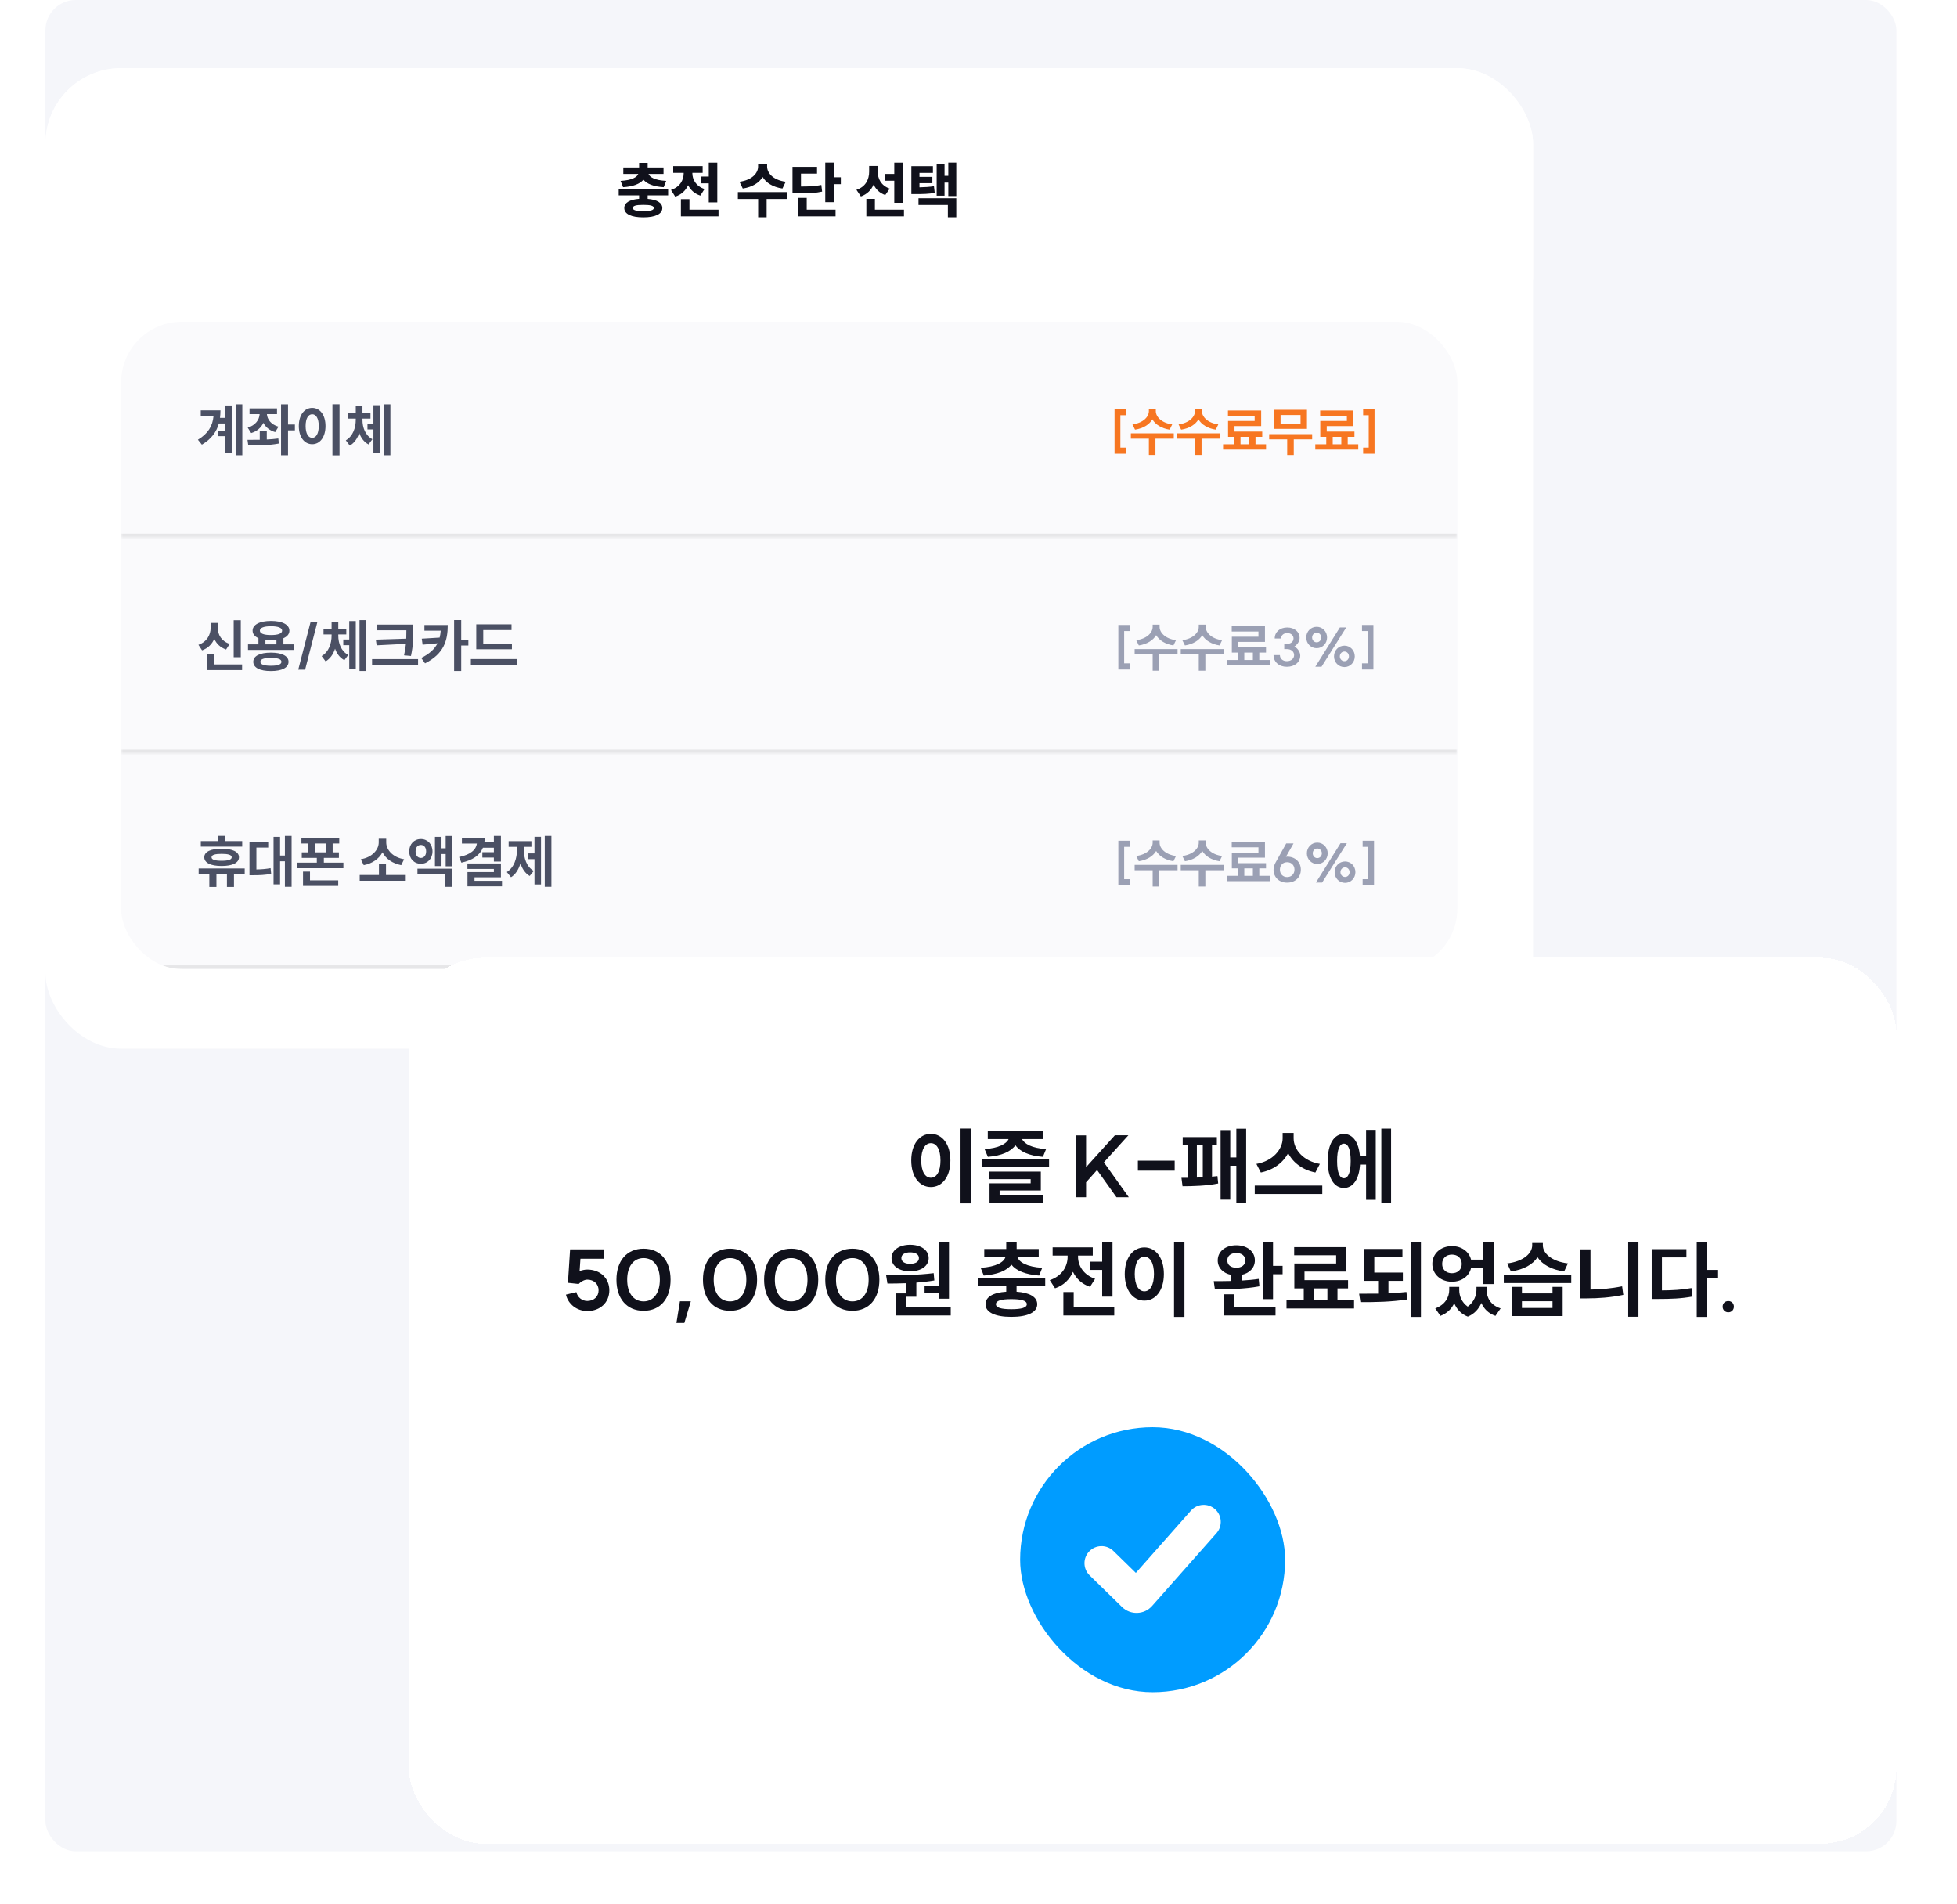 <svg width="517" height="503" viewBox="0 0 517 503" fill="none" xmlns="http://www.w3.org/2000/svg">
<rect x="12" width="489" height="489" rx="8" fill="#F5F6FA"/>
<g filter="url(#filter0_d_2015_3224)">
<g clip-path="url(#clip0_2015_3224)">
<rect x="12" y="10" width="393" height="259" rx="20" fill="white"/>
<rect width="393" height="56" transform="translate(12 10)" fill="white"/>
<path d="M163.448 41.856H176.504V43.6H171.096V44.528C173.56 44.72 174.968 45.568 174.968 46.944C174.968 48.544 173.112 49.408 169.944 49.408C166.776 49.408 164.92 48.544 164.92 46.944C164.92 45.552 166.344 44.704 168.84 44.512V43.6H163.448V41.856ZM163.944 39.776C167 39.6 168.296 38.768 168.616 37.936H164.664V36.224H168.84V35.008H171.096V36.224H175.288V37.936H171.32C171.64 38.768 172.92 39.6 175.992 39.776L175.336 41.44C172.632 41.28 170.872 40.544 169.976 39.456C169.064 40.544 167.304 41.28 164.6 41.44L163.944 39.776ZM167.176 46.944C167.176 47.52 168.056 47.76 169.944 47.76C171.848 47.76 172.712 47.52 172.712 46.944C172.712 46.336 171.848 46.112 169.944 46.112C168.056 46.112 167.176 46.336 167.176 46.944ZM185.128 38.624H187.24V34.96H189.496V45.456H187.24V40.416H185.128V38.624ZM177.256 42.16C179.688 41.376 180.616 39.488 180.616 37.712V37.648H177.848V35.872H185.624V37.648H182.904V37.712C182.904 39.36 183.8 41.152 186.12 41.92L185.016 43.664C183.448 43.152 182.408 42.144 181.784 40.912C181.16 42.288 180.056 43.392 178.376 43.936L177.256 42.16ZM179.88 49.152V44.592H182.136V47.376H189.816V49.152H179.88ZM200.272 35.344H202.656V36C202.656 37.6 204.112 39.536 207.568 40L206.704 41.792C204.144 41.408 202.384 40.256 201.472 38.752C200.544 40.272 198.784 41.408 196.224 41.792L195.36 40C198.832 39.536 200.272 37.616 200.272 36V35.344ZM194.928 44.56V42.736H207.984V44.56H202.528V49.392H200.288V44.56H194.928ZM218.017 34.944H220.241V38.816H222.129V40.64H220.241V45.392H218.017V34.944ZM209.361 43.072V36.064H215.841V37.856H211.601V41.264C214.113 41.248 215.489 41.168 216.977 40.848L217.185 42.608C215.473 42.992 213.857 43.072 210.577 43.072H209.361ZM210.865 49.152V44.272H213.121V47.376H220.737V49.152H210.865ZM233.737 37.936H236.249V34.96H238.505V45.568H236.249V39.728H233.737V37.936ZM226.249 42.128C228.697 41.344 229.609 39.36 229.609 37.344V35.824H231.881V37.344C231.881 39.168 232.745 41.008 235.049 41.824L233.865 43.52C232.377 42.992 231.369 42 230.793 40.736C230.169 42.176 229.081 43.296 227.433 43.888L226.249 42.128ZM228.873 49.152V44.528H231.129V47.376H238.809V49.152H228.873ZM240.761 35.888H246.457V37.664H242.905V38.704H246.313V40.384H242.905V41.472C244.361 41.44 245.465 41.376 246.729 41.184L246.937 42.944C245.289 43.232 243.897 43.264 241.769 43.264H240.761V35.888ZM242.649 46.144V44.368H252.633V49.392H250.409V46.144H242.649ZM247.449 43.68V35.216H249.529V38.432H250.521V34.944H252.633V43.776H250.521V40.224H249.529V43.68H247.449Z" fill="#10111B"/>
<g filter="url(#filter1_dd_2015_3224)">
<g clip-path="url(#clip1_2015_3224)">
<rect x="32" y="74" width="353" height="171" rx="16" fill="#FAFAFC"/>
<mask id="path-6-inside-1_2015_3224" fill="white">
<path d="M32 74H385V131H32V74Z"/>
</mask>
<path d="M385 131V130H32V131V132H385V131Z" fill="black" fill-opacity="0.08" mask="url(#path-6-inside-1_2015_3224)"/>
<path d="M57.565 102.735H59.485V100.86H57.82C57.205 103.08 55.84 104.97 53.335 106.455L52.285 105.15C54.97 103.53 56.155 101.565 56.41 98.895H53.035V97.41H58.24C58.24 98.1 58.195 98.76 58.12 99.39H59.485V96.105H61.21V108.645H59.485V104.22H57.565V102.735ZM62.245 109.245V95.805H64.015V109.245H62.245ZM65.92 96.885H73.18V98.4H70.51C70.615 99.795 71.575 101.13 73.57 101.715L72.7 103.14C71.215 102.72 70.165 101.835 69.58 100.695C68.98 101.955 67.915 102.93 66.355 103.395L65.44 101.97C67.48 101.34 68.5 99.915 68.59 98.4H65.92V96.885ZM65.38 105.18C66.34 105.18 67.45 105.18 68.62 105.165V102.81H70.48V105.09C71.515 105.045 72.55 104.955 73.525 104.82L73.675 106.155C70.855 106.695 67.855 106.68 65.59 106.665L65.38 105.18ZM74.245 109.245V95.805H76.09V101.145H77.905V102.69H76.09V109.245H74.245ZM87.821 95.79H89.696V109.275H87.821V95.79ZM78.941 101.535C78.941 98.595 80.441 96.75 82.481 96.75C84.506 96.75 85.991 98.595 85.991 101.535C85.991 104.49 84.506 106.335 82.481 106.335C80.441 106.335 78.941 104.49 78.941 101.535ZM80.741 101.535C80.741 103.545 81.446 104.655 82.481 104.655C83.501 104.655 84.206 103.545 84.206 101.535C84.206 99.525 83.501 98.43 82.481 98.43C81.446 98.43 80.741 99.525 80.741 101.535ZM97.076 100.935H98.651V96.045H100.376V108.63H98.651V102.435H97.076V100.935ZM91.361 105.315C93.266 104.19 93.986 101.97 93.986 99.9V99.585H91.856V98.085H93.986V96.255H95.756V98.085H97.871V99.585H95.756V99.9C95.756 101.925 96.491 103.995 98.381 105.015L97.361 106.395C96.161 105.765 95.366 104.67 94.901 103.365C94.436 104.79 93.626 106.005 92.411 106.71L91.361 105.315ZM101.366 109.245V95.805H103.136V109.245H101.366Z" fill="#4B5064"/>
<path d="M297.452 97.08V98.69H295.982V107.23H297.452V108.854H294.442V97.08H297.452ZM303.511 96.996H305.345V97.612C305.345 99.096 306.857 100.734 309.671 101.112L308.999 102.498C306.829 102.162 305.233 101.14 304.435 99.782C303.623 101.154 302.027 102.162 299.857 102.498L299.171 101.112C301.999 100.734 303.511 99.11 303.511 97.612V96.996ZM298.751 104.878V103.464H310.091V104.878H305.247V109.176H303.511V104.878H298.751ZM315.692 96.996H317.526V97.612C317.526 99.096 319.038 100.734 321.852 101.112L321.18 102.498C319.01 102.162 317.414 101.14 316.616 99.782C315.804 101.154 314.208 102.162 312.038 102.498L311.352 101.112C314.18 100.734 315.692 99.11 315.692 97.612V96.996ZM310.932 104.878V103.464H322.272V104.878H317.428V109.176H315.692V104.878H310.932ZM323.112 106.348H326.01V104.388H324.428V100.202H331.456V98.816H324.4V97.444H333.178V101.56H326.136V103.002H333.458V104.388H331.68V106.348H334.466V107.762H323.112V106.348ZM327.718 106.348H329.986V104.388H327.718V106.348ZM335.292 103.674H346.646V105.06H341.788V109.19H340.052V105.06H335.292V103.674ZM336.608 102.288V97.248H345.274V102.288H336.608ZM338.302 100.944H343.58V98.634H338.302V100.944ZM347.473 106.348H350.371V104.388H348.789V100.202H355.817V98.816H348.761V97.444H357.539V101.56H350.497V103.002H357.819V104.388H356.041V106.348H358.827V107.762H347.473V106.348ZM352.079 106.348H354.347V104.388H352.079V106.348ZM360.115 97.08H363.125V108.854H360.115V107.23H361.585V98.69H360.115V97.08Z" fill="#F77621"/>
<mask id="path-10-inside-2_2015_3224" fill="white">
<path d="M32 131H385V188H32V131Z"/>
</mask>
<path d="M385 188V187H32V188V189H385V188Z" fill="black" fill-opacity="0.08" mask="url(#path-10-inside-2_2015_3224)"/>
<path d="M61.735 152.82H63.61V162.615H61.735V152.82ZM52.42 159.33C54.655 158.55 55.645 156.675 55.645 154.875V153.54H57.535V154.875C57.535 156.645 58.495 158.385 60.685 159.09L59.725 160.575C58.225 160.065 57.19 159.045 56.605 157.755C56.02 159.135 54.94 160.245 53.38 160.8L52.42 159.33ZM54.685 166.005V161.685H56.545V164.52H63.955V166.005H54.685ZM65.515 159.21H68.275V157.575C67.285 157.14 66.73 156.465 66.73 155.595C66.73 153.99 68.635 153.015 71.59 153.015C74.56 153.015 76.45 153.99 76.45 155.595C76.45 156.48 75.88 157.155 74.875 157.59V159.21H77.665V160.68H65.515V159.21ZM66.91 163.815C66.91 162.285 68.665 161.4 71.56 161.4C74.47 161.4 76.225 162.285 76.225 163.815C76.225 165.39 74.47 166.26 71.56 166.26C68.665 166.26 66.91 165.39 66.91 163.815ZM68.65 155.595C68.65 156.36 69.715 156.75 71.59 156.75C73.45 156.75 74.53 156.36 74.53 155.595C74.53 154.83 73.45 154.425 71.59 154.425C69.715 154.425 68.65 154.83 68.65 155.595ZM68.785 163.815C68.785 164.52 69.73 164.865 71.56 164.865C73.405 164.865 74.35 164.52 74.35 163.815C74.35 163.125 73.405 162.795 71.56 162.795C69.73 162.795 68.785 163.125 68.785 163.815ZM70.12 159.21H73.03V158.055C72.58 158.115 72.1 158.145 71.59 158.145C71.065 158.145 70.57 158.115 70.12 158.055V159.21ZM83.831 153.36L80.606 165.9H78.791L82.031 153.36H83.831ZM90.689 157.935H92.264V153.045H93.989V165.63H92.264V159.435H90.689V157.935ZM84.974 162.315C86.879 161.19 87.599 158.97 87.599 156.9V156.585H85.469V155.085H87.599V153.255H89.369V155.085H91.484V156.585H89.369V156.9C89.369 158.925 90.104 160.995 91.994 162.015L90.974 163.395C89.774 162.765 88.979 161.67 88.514 160.365C88.049 161.79 87.239 163.005 86.024 163.71L84.974 162.315ZM94.979 166.245V152.805H96.749V166.245H94.979ZM99.66 153.99H109.185V155.565C109.185 157.53 109.185 159.375 108.57 162.285L106.74 162.12C106.995 160.995 107.145 159.99 107.235 159.075L99.51 159.465L99.285 157.965L107.325 157.71C107.355 156.96 107.355 156.255 107.355 155.565V155.49H99.66V153.99ZM98.295 164.64V163.11H110.445V164.64H98.295ZM118.29 154.095C118.29 158.235 117.27 161.7 112.29 164.235L111.285 162.81C113.52 161.685 114.84 160.425 115.59 158.925L111.645 159.3L111.42 157.71L116.145 157.425C116.295 156.855 116.385 156.24 116.43 155.595H112.125V154.095H118.29ZM119.97 166.245V152.79H121.845V157.98H123.735V159.51H121.845V166.245H119.97ZM125.82 153.915H135.135V155.43H127.665V159.03H135.24V160.5H125.82V153.915ZM124.395 164.61V163.095H136.56V164.61H124.395Z" fill="#4B5064"/>
<path d="M298.452 154.08V155.69H296.982V164.23H298.452V165.854H295.442V154.08H298.452ZM304.511 153.996H306.345V154.612C306.345 156.096 307.857 157.734 310.671 158.112L309.999 159.498C307.829 159.162 306.233 158.14 305.435 156.782C304.623 158.154 303.027 159.162 300.857 159.498L300.171 158.112C302.999 157.734 304.511 156.11 304.511 154.612V153.996ZM299.751 161.878V160.464H311.091V161.878H306.247V166.176H304.511V161.878H299.751ZM316.692 153.996H318.526V154.612C318.526 156.096 320.038 157.734 322.852 158.112L322.18 159.498C320.01 159.162 318.414 158.14 317.616 156.782C316.804 158.154 315.208 159.162 313.038 159.498L312.352 158.112C315.18 157.734 316.692 156.11 316.692 154.612V153.996ZM311.932 161.878V160.464H323.272V161.878H318.428V166.176H316.692V161.878H311.932ZM324.112 163.348H327.01V161.388H325.428V157.202H332.456V155.816H325.4V154.444H334.178V158.56H327.136V160.002H334.458V161.388H332.68V163.348H335.466V164.762H324.112V163.348ZM328.718 163.348H330.986V161.388H328.718V163.348ZM341.962 159.764C342.9 160.31 343.502 161.304 343.502 162.172C343.502 163.908 342.046 165.14 339.96 165.14C337.888 165.14 336.446 163.852 336.446 162.046H338.126C338.126 162.984 338.882 163.656 339.96 163.656C341.08 163.656 341.878 162.984 341.878 162.046C341.878 161.122 341.094 160.464 339.988 160.464H339.274V159.078H340.016C341.024 159.078 341.724 158.49 341.724 157.65C341.724 156.824 341.038 156.236 340.058 156.236C339.106 156.236 338.434 156.824 338.434 157.664H336.754C336.754 155.956 338.112 154.752 340.058 154.752C341.976 154.752 343.334 155.9 343.334 157.538C343.334 158.322 342.802 159.246 341.962 159.764ZM347.477 165.126L353.973 154.738H355.653L349.115 165.126H347.477ZM345.083 157.398C345.083 155.816 346.301 154.57 347.841 154.57C349.367 154.57 350.585 155.816 350.585 157.398C350.585 158.98 349.367 160.226 347.841 160.226C346.301 160.226 345.083 158.98 345.083 157.398ZM346.637 157.398C346.637 158.112 347.169 158.672 347.841 158.672C348.513 158.672 349.045 158.112 349.045 157.398C349.045 156.684 348.513 156.124 347.841 156.124C347.169 156.124 346.637 156.684 346.637 157.398ZM352.419 162.382C352.419 160.8 353.623 159.554 355.177 159.554C356.703 159.554 357.907 160.8 357.907 162.382C357.907 163.964 356.703 165.21 355.177 165.21C353.623 165.21 352.419 163.964 352.419 162.382ZM353.959 162.382C353.959 163.096 354.491 163.656 355.177 163.656C355.849 163.656 356.367 163.096 356.367 162.382C356.367 161.668 355.849 161.108 355.177 161.108C354.491 161.108 353.959 161.668 353.959 162.382ZM359.816 154.08H362.826V165.854H359.816V164.23H361.286V155.69H359.816V154.08Z" fill="#9BA0B4"/>
<mask id="path-14-inside-3_2015_3224" fill="white">
<path d="M32 188H385V245H32V188Z"/>
</mask>
<path d="M385 245V244H32V245V246H385V245Z" fill="black" fill-opacity="0.08" mask="url(#path-14-inside-3_2015_3224)"/>
<path d="M53.05 211.17H57.61V209.79H59.47V211.17H63.985V212.64H53.05V211.17ZM52.48 219.9V218.415H64.645V219.9H61.81V223.29H59.95V219.9H57.175V223.29H55.3V219.9H52.48ZM53.965 215.445C53.965 213.99 55.66 213.18 58.54 213.18C61.42 213.18 63.13 213.99 63.13 215.445C63.13 216.915 61.42 217.755 58.54 217.755C55.66 217.755 53.965 216.915 53.965 215.445ZM55.885 215.445C55.885 216.075 56.755 216.375 58.54 216.375C60.325 216.375 61.21 216.075 61.21 215.445C61.21 214.83 60.325 214.545 58.54 214.545C56.755 214.545 55.885 214.83 55.885 215.445ZM75.265 209.805H77.035V223.245H75.265V216.51H73.99V222.6H72.265V210.06H73.99V214.995H75.265V209.805ZM65.905 220.2V211.38H70.855V212.88H67.735V218.67C69.04 218.64 70.195 218.565 71.485 218.325L71.635 219.825C70 220.14 68.59 220.2 66.835 220.2H65.905ZM79.631 210.33H89.621V211.8H87.881V214.155H89.531V215.61H85.556V216.87H90.716V218.34H78.566V216.87H83.696V215.61H79.721V214.155H81.371V211.8H79.631V210.33ZM80.051 223.02V219.24H81.896V221.535H89.351V223.02H80.051ZM83.246 214.155H86.036V211.8H83.246V214.155ZM95.028 220.14H100.113V217.11H101.973V220.14H107.193V221.655H95.028V220.14ZM95.313 215.97C98.313 215.49 100.053 213.435 100.053 211.545V210.555H102.033V211.545C102.033 213.465 103.773 215.49 106.758 215.97L105.993 217.53C103.653 217.08 101.913 215.82 101.043 214.14C100.158 215.805 98.418 217.095 96.093 217.53L95.313 215.97ZM111.183 210.63C112.953 210.63 114.258 211.98 114.258 213.9C114.258 215.82 112.953 217.17 111.183 217.17C109.398 217.17 108.108 215.82 108.108 213.9C108.108 211.98 109.398 210.63 111.183 210.63ZM109.788 213.9C109.788 214.965 110.358 215.625 111.183 215.625C111.993 215.625 112.578 214.965 112.578 213.9C112.578 212.82 111.993 212.19 111.183 212.19C110.358 212.19 109.788 212.82 109.788 213.9ZM110.283 219.93V218.46H119.493V223.26H117.648V219.93H110.283ZM114.903 217.77V210.06H116.643V213.075H117.738V209.82H119.493V217.83H117.738V214.59H116.643V217.77H114.903ZM130.474 209.805H132.334V216.57H130.474V215.535H127.429V214.11H130.474V212.925H127.579C126.754 214.95 124.849 216.225 121.894 216.87L121.279 215.385C124.354 214.755 125.764 213.435 125.989 211.815H122.029V210.33H128.044C128.044 210.75 128.014 211.14 127.954 211.515H130.474V209.805ZM123.484 218.535V217.08H132.334V220.74H125.359V221.67H132.619V223.125H123.499V219.36H130.474V218.535H123.484ZM143.914 209.805H145.669V223.245H143.914V209.805ZM133.894 219.36C135.844 218.13 136.579 215.715 136.579 213.405V212.685H134.374V211.185H140.389V212.685H138.379V213.405C138.379 215.655 139.069 217.935 141.004 219.06L139.924 220.395C138.739 219.69 137.944 218.49 137.494 217.05C137.029 218.625 136.234 219.96 135.004 220.725L133.894 219.36ZM139.429 215.94V214.425H141.199V210.045H142.924V222.63H141.199V215.94H139.429Z" fill="#4B5064"/>
<path d="M298.452 211.08V212.69H296.982V221.23H298.452V222.854H295.442V211.08H298.452ZM304.511 210.996H306.345V211.612C306.345 213.096 307.857 214.734 310.671 215.112L309.999 216.498C307.829 216.162 306.233 215.14 305.435 213.782C304.623 215.154 303.027 216.162 300.857 216.498L300.171 215.112C302.999 214.734 304.511 213.11 304.511 211.612V210.996ZM299.751 218.878V217.464H311.091V218.878H306.247V223.176H304.511V218.878H299.751ZM316.692 210.996H318.526V211.612C318.526 213.096 320.038 214.734 322.852 215.112L322.18 216.498C320.01 216.162 318.414 215.14 317.616 213.782C316.804 215.154 315.208 216.162 313.038 216.498L312.352 215.112C315.18 214.734 316.692 213.11 316.692 211.612V210.996ZM311.932 218.878V217.464H323.272V218.878H318.428V223.176H316.692V218.878H311.932ZM324.112 220.348H327.01V218.388H325.428V214.202H332.456V212.816H325.4V211.444H334.178V215.56H327.136V217.002H334.458V218.388H332.68V220.348H335.466V221.762H324.112V220.348ZM328.718 220.348H330.986V218.388H328.718V220.348ZM340.03 220.684C341.178 220.684 341.976 219.872 341.976 218.724C341.976 217.562 341.178 216.75 340.03 216.75C338.91 216.75 338.126 217.562 338.126 218.724C338.126 219.872 338.91 220.684 340.03 220.684ZM336.446 218.724C336.446 217.982 336.712 217.31 337.02 216.764L339.792 211.794H341.724L339.722 215.322C339.834 215.308 339.96 215.28 340.086 215.28C342.186 215.308 343.656 216.722 343.656 218.724C343.656 220.74 342.158 222.154 340.044 222.154C337.916 222.154 336.446 220.74 336.446 218.724ZM347.641 222.126L354.137 211.738H355.817L349.279 222.126H347.641ZM345.247 214.398C345.247 212.816 346.465 211.57 348.005 211.57C349.531 211.57 350.749 212.816 350.749 214.398C350.749 215.98 349.531 217.226 348.005 217.226C346.465 217.226 345.247 215.98 345.247 214.398ZM346.801 214.398C346.801 215.112 347.333 215.672 348.005 215.672C348.677 215.672 349.209 215.112 349.209 214.398C349.209 213.684 348.677 213.124 348.005 213.124C347.333 213.124 346.801 213.684 346.801 214.398ZM352.583 219.382C352.583 217.8 353.787 216.554 355.341 216.554C356.867 216.554 358.071 217.8 358.071 219.382C358.071 220.964 356.867 222.21 355.341 222.21C353.787 222.21 352.583 220.964 352.583 219.382ZM354.123 219.382C354.123 220.096 354.655 220.656 355.341 220.656C356.013 220.656 356.531 220.096 356.531 219.382C356.531 218.668 356.013 218.108 355.341 218.108C354.655 218.108 354.123 218.668 354.123 219.382ZM359.98 211.08H362.99V222.854H359.98V221.23H361.45V212.69H359.98V211.08Z" fill="#9BA0B4"/>
</g>
</g>
</g>
</g>
<g filter="url(#filter2_d_2015_3224)">
<rect x="108" y="245" width="393" height="234" rx="20" fill="white" shape-rendering="crispEdges"/>
<path d="M253.756 290.092H256.506V309.87H253.756V290.092ZM240.732 298.518C240.732 294.206 242.932 291.5 245.924 291.5C248.894 291.5 251.072 294.206 251.072 298.518C251.072 302.852 248.894 305.558 245.924 305.558C242.932 305.558 240.732 302.852 240.732 298.518ZM243.372 298.518C243.372 301.466 244.406 303.094 245.924 303.094C247.42 303.094 248.454 301.466 248.454 298.518C248.454 295.57 247.42 293.964 245.924 293.964C244.406 293.964 243.372 295.57 243.372 298.518ZM259.323 298.166H277.143V300.322H259.323V298.166ZM260.115 295.526C263.833 295.284 265.879 294.14 266.451 292.886H260.951V290.752H275.559V292.886H270.015C270.587 294.14 272.633 295.284 276.351 295.526L275.515 297.572C271.929 297.308 269.421 296.164 268.255 294.514C267.067 296.164 264.559 297.308 260.973 297.572L260.115 295.526ZM261.369 303.468V301.466H274.965V306.46H264.075V307.67H275.493V309.694H261.413V304.568H272.281V303.468H261.369ZM298.097 291.874L291.629 299.024L298.207 308.242H294.951L289.825 301.048L286.921 304.304V308.242H284.281V291.896H286.921V300.3L294.533 291.874H298.097ZM300.604 298.584H310.328V301.224H300.604V298.584ZM326.616 290.136H329.212V309.848H326.616V299.926H325.01V308.88H322.458V290.488H325.01V297.726H326.616V290.136ZM312.118 303.116H313.724V294.536H312.448V292.358H321.468V294.536H320.192V302.808C320.698 302.764 321.16 302.72 321.622 302.654L321.82 304.612C318.806 305.25 314.824 305.338 312.404 305.338L312.118 303.116ZM316.188 303.05L317.75 302.984V294.536H316.188V303.05ZM338.849 291.258H341.753V292.688C341.753 295.636 344.305 298.694 348.683 299.442L347.495 301.708C344.107 301.026 341.577 299.112 340.301 296.582C339.003 299.09 336.473 301.026 333.085 301.708L331.919 299.442C336.253 298.694 338.849 295.57 338.849 292.688V291.258ZM331.479 307.384V305.162H349.321V307.384H331.479ZM364.919 290.114H367.493V309.826H364.919V290.114ZM350.751 298.672C350.751 294.228 352.423 291.522 355.019 291.522C357.373 291.522 358.979 293.722 359.265 297.418H360.893V290.444H363.445V308.924H360.893V299.618H359.287C359.067 303.49 357.439 305.8 355.019 305.8C352.423 305.8 350.751 303.116 350.751 298.672ZM353.237 298.672C353.237 301.708 353.897 303.226 355.019 303.226C356.163 303.226 356.823 301.708 356.823 298.672C356.823 295.614 356.163 294.096 355.019 294.096C353.897 294.096 353.237 295.614 353.237 298.672Z" fill="#10111B"/>
<path d="M152.878 331.158L150.04 330.85L150.612 322.006H159.61V324.492H153.34L153.12 327.748C153.78 327.506 154.484 327.352 155.144 327.352C158.554 327.352 160.974 329.618 160.974 332.83C160.974 336.042 158.554 338.308 155.144 338.308C152.438 338.308 150.106 336.526 149.512 333.974L152.262 333.314C152.57 334.678 153.758 335.646 155.144 335.646C156.904 335.646 158.136 334.48 158.136 332.83C158.136 331.18 156.904 330.014 155.144 330.014C154.44 330.014 153.494 330.498 152.878 331.158ZM170.023 335.756C172.663 335.756 174.313 333.556 174.313 330.036C174.313 326.516 172.663 324.316 170.023 324.316C167.361 324.316 165.689 326.516 165.689 330.036C165.689 333.556 167.361 335.756 170.023 335.756ZM162.851 330.036C162.851 324.998 165.623 321.83 170.023 321.83C174.401 321.83 177.151 324.998 177.151 330.036C177.151 335.074 174.401 338.242 170.023 338.242C165.623 338.242 162.851 335.074 162.851 330.036ZM182.503 335.734L180.787 341.454H178.697L179.621 335.734H182.503ZM192.878 335.756C195.518 335.756 197.168 333.556 197.168 330.036C197.168 326.516 195.518 324.316 192.878 324.316C190.216 324.316 188.544 326.516 188.544 330.036C188.544 333.556 190.216 335.756 192.878 335.756ZM185.706 330.036C185.706 324.998 188.478 321.83 192.878 321.83C197.256 321.83 200.006 324.998 200.006 330.036C200.006 335.074 197.256 338.242 192.878 338.242C188.478 338.242 185.706 335.074 185.706 330.036ZM209.032 335.756C211.672 335.756 213.322 333.556 213.322 330.036C213.322 326.516 211.672 324.316 209.032 324.316C206.37 324.316 204.698 326.516 204.698 330.036C204.698 333.556 206.37 335.756 209.032 335.756ZM201.86 330.036C201.86 324.998 204.632 321.83 209.032 321.83C213.41 321.83 216.16 324.998 216.16 330.036C216.16 335.074 213.41 338.242 209.032 338.242C204.632 338.242 201.86 335.074 201.86 330.036ZM225.186 335.756C227.826 335.756 229.476 333.556 229.476 330.036C229.476 326.516 227.826 324.316 225.186 324.316C222.524 324.316 220.852 326.516 220.852 330.036C220.852 333.556 222.524 335.756 225.186 335.756ZM218.014 330.036C218.014 324.998 220.786 321.83 225.186 321.83C229.564 321.83 232.314 324.998 232.314 330.036C232.314 335.074 229.564 338.242 225.186 338.242C220.786 338.242 218.014 335.074 218.014 330.036Z" fill="#10111B"/>
<path d="M247.998 320.114H250.704V335.052H247.998V333.446H244.258V331.598H247.998V320.114ZM234.094 328.87C237.702 328.87 242.498 328.826 246.656 328.298L246.832 330.234C245.27 330.498 243.664 330.674 242.08 330.806V334.524H239.352V330.96C237.592 331.026 235.92 331.048 234.446 331.048L234.094 328.87ZM235.524 324.316C235.524 322.226 237.548 320.796 240.43 320.796C243.312 320.796 245.336 322.226 245.336 324.316C245.336 326.428 243.312 327.814 240.43 327.814C237.548 327.814 235.524 326.428 235.524 324.316ZM236.602 339.474V333.644H239.308V337.296H251.166V339.474H236.602ZM238.12 324.316C238.12 325.306 239.088 325.834 240.43 325.834C241.816 325.834 242.762 325.306 242.762 324.316C242.762 323.326 241.816 322.798 240.43 322.798C239.088 322.798 238.12 323.326 238.12 324.316ZM258.305 329.64H276.125V331.774H268.557V333.204C272.011 333.446 274.013 334.59 274.013 336.504C274.013 338.66 271.483 339.848 267.171 339.848C262.881 339.848 260.351 338.66 260.351 336.504C260.351 334.59 262.353 333.424 265.829 333.204V331.774H258.305V329.64ZM259.075 326.89C263.189 326.626 265.213 325.394 265.631 324.008H260.021V321.918H265.829V320.18H268.579V321.918H274.409V324.008H268.777C269.195 325.394 271.219 326.626 275.333 326.89L274.519 328.936C270.911 328.672 268.425 327.638 267.193 326.054C265.983 327.638 263.475 328.672 259.889 328.936L259.075 326.89ZM263.101 336.504C263.101 337.406 264.465 337.824 267.171 337.824C269.899 337.824 271.263 337.406 271.263 336.504C271.263 335.58 269.899 335.162 267.171 335.162C264.465 335.162 263.101 335.58 263.101 336.504ZM287.983 325.262H291.173V320.136H293.901V334.502H291.173V327.44H287.983V325.262ZM277.335 330.146C280.547 329.09 282.043 326.494 282.043 323.986V323.656H278.083V321.478H288.687V323.656H284.793V323.964C284.793 326.296 286.223 328.76 289.303 329.794L287.961 331.906C285.783 331.18 284.309 329.728 283.451 327.946C282.593 329.926 281.031 331.532 278.721 332.302L277.335 330.146ZM280.921 339.474V333.292H283.649V337.296H294.363V339.474H280.921ZM310.16 320.092H312.91V339.87H310.16V320.092ZM297.136 328.518C297.136 324.206 299.336 321.5 302.328 321.5C305.298 321.5 307.476 324.206 307.476 328.518C307.476 332.852 305.298 335.558 302.328 335.558C299.336 335.558 297.136 332.852 297.136 328.518ZM299.776 328.518C299.776 331.466 300.81 333.094 302.328 333.094C303.824 333.094 304.858 331.466 304.858 328.518C304.858 325.57 303.824 323.964 302.328 323.964C300.81 323.964 299.776 325.57 299.776 328.518ZM326.605 320.928C329.443 320.928 331.511 322.534 331.511 324.932C331.511 326.89 330.081 328.32 327.991 328.76V330.256C329.531 330.168 331.093 330.036 332.523 329.816L332.721 331.774C328.717 332.522 324.251 332.566 320.951 332.566L320.643 330.41C322.007 330.41 323.591 330.41 325.263 330.366V328.76C323.129 328.342 321.699 326.89 321.699 324.932C321.699 322.534 323.745 320.928 326.605 320.928ZM323.261 339.474V333.886H325.989V337.296H336.967V339.474H323.261ZM324.229 324.932C324.229 326.164 325.197 326.868 326.605 326.868C328.013 326.868 328.981 326.164 328.981 324.932C328.981 323.7 328.013 322.974 326.605 322.974C325.197 322.974 324.229 323.7 324.229 324.932ZM333.579 335.162V320.136H336.307V326.362H338.837V328.584H336.307V335.162H333.579ZM339.871 335.404H344.425V332.324H341.939V325.746H352.983V323.568H341.895V321.412H355.689V327.88H344.623V330.146H356.129V332.324H353.335V335.404H357.713V337.626H339.871V335.404ZM347.109 335.404H350.673V332.324H347.109V335.404ZM360.332 321.896H370.496V324.052H363.06V328.144H370.606V330.344H366.8V333.622C368.428 333.556 370.034 333.446 371.552 333.27L371.75 335.25C367.504 335.91 363.06 335.976 359.386 335.954L359.056 333.732C360.618 333.732 362.312 333.732 364.072 333.71V330.344H360.332V321.896ZM372.652 339.87V320.092H375.38V339.87H372.652ZM382.86 331.928H385.5V332.72C385.5 334.326 386.16 336.02 387.744 337.142C389.372 335.954 390.054 334.216 390.054 332.72V331.928H392.738V332.72C392.738 334.81 393.816 336.768 396.434 337.604L395.07 339.584C393.222 338.946 392.012 337.714 391.352 336.174C390.692 337.692 389.548 339.056 387.766 339.782C385.94 339.078 384.818 337.78 384.18 336.24C383.498 337.714 382.288 338.924 380.528 339.584L379.164 337.604C381.738 336.68 382.86 334.678 382.86 332.72V331.928ZM378.394 325.856C378.394 323.106 380.638 321.148 383.586 321.148C386.094 321.148 388.096 322.578 388.624 324.734H391.88V320.136H394.63V331.18H391.88V326.934H388.624C388.14 329.112 386.116 330.564 383.586 330.564C380.638 330.564 378.394 328.606 378.394 325.856ZM380.99 325.856C380.99 327.396 382.09 328.32 383.586 328.32C385.06 328.32 386.16 327.396 386.16 325.856C386.16 324.316 385.06 323.392 383.586 323.392C382.09 323.392 380.99 324.316 380.99 325.856ZM399.383 331.928H402.067V333.644H410.141V331.928H412.825V339.628H399.383V331.928ZM397.271 330.916V328.76H415.091V330.916H397.271ZM398.173 325.724C402.529 325.196 404.773 323.018 404.773 320.95V320.334H407.589V320.95C407.589 322.996 409.855 325.196 414.211 325.724L413.221 327.836C409.899 327.418 407.435 326.01 406.181 324.096C404.927 326.01 402.485 327.418 399.141 327.836L398.173 325.724ZM402.067 337.494H410.141V335.712H402.067V337.494ZM430.139 320.114H432.845V339.826H430.139V320.114ZM417.467 334.964V322.006H420.173V332.632C422.813 332.588 425.629 332.368 428.533 331.774L428.841 334.04C425.475 334.744 422.219 334.964 419.205 334.964H417.467ZM448.246 320.092H450.974V327.44H453.878V329.684H450.974V339.87H448.246V320.092ZM436.344 335.118V321.962H445.518V324.14H439.05V332.852C441.91 332.83 444.264 332.698 446.86 332.236L447.124 334.48C444.132 335.03 441.448 335.118 437.994 335.118H436.344ZM456.584 335.668C457.442 335.668 458.058 336.284 458.058 337.142C458.058 338 457.442 338.638 456.584 338.638C455.704 338.638 455.088 338 455.088 337.142C455.088 336.284 455.704 335.668 456.584 335.668Z" fill="#10111B"/>
<rect x="269.5" y="369" width="70" height="70" rx="35" fill="#009CFF"/>
<path d="M314.629 391.019C316.275 389.157 319.12 388.982 320.981 390.629C322.843 392.275 323.017 395.12 321.371 396.981L304.377 416.194C302.294 418.549 298.665 418.682 296.415 416.485L287.856 408.129C286.078 406.393 286.044 403.544 287.78 401.766C289.516 399.987 292.365 399.953 294.144 401.689L300.071 407.477L314.629 391.019Z" fill="white"/>
</g>
<defs>
<filter id="filter0_d_2015_3224" x="0" y="6" width="417" height="283" filterUnits="userSpaceOnUse" color-interpolation-filters="sRGB">
<feFlood flood-opacity="0" result="BackgroundImageFix"/>
<feColorMatrix in="SourceAlpha" type="matrix" values="0 0 0 0 0 0 0 0 0 0 0 0 0 0 0 0 0 0 127 0" result="hardAlpha"/>
<feOffset dy="8"/>
<feGaussianBlur stdDeviation="6"/>
<feComposite in2="hardAlpha" operator="out"/>
<feColorMatrix type="matrix" values="0 0 0 0 0.888 0 0 0 0 0.898 0 0 0 0 0.941 0 0 0 0.8 0"/>
<feBlend mode="normal" in2="BackgroundImageFix" result="effect1_dropShadow_2015_3224"/>
<feBlend mode="normal" in="SourceGraphic" in2="effect1_dropShadow_2015_3224" result="shape"/>
</filter>
<filter id="filter1_dd_2015_3224" x="28" y="72" width="361" height="179" filterUnits="userSpaceOnUse" color-interpolation-filters="sRGB">
<feFlood flood-opacity="0" result="BackgroundImageFix"/>
<feColorMatrix in="SourceAlpha" type="matrix" values="0 0 0 0 0 0 0 0 0 0 0 0 0 0 0 0 0 0 127 0" result="hardAlpha"/>
<feOffset dy="1"/>
<feGaussianBlur stdDeviation="0.5"/>
<feColorMatrix type="matrix" values="0 0 0 0 0 0 0 0 0 0 0 0 0 0 0 0 0 0 0.04 0"/>
<feBlend mode="normal" in2="BackgroundImageFix" result="effect1_dropShadow_2015_3224"/>
<feColorMatrix in="SourceAlpha" type="matrix" values="0 0 0 0 0 0 0 0 0 0 0 0 0 0 0 0 0 0 127 0" result="hardAlpha"/>
<feOffset dy="2"/>
<feGaussianBlur stdDeviation="2"/>
<feColorMatrix type="matrix" values="0 0 0 0 0 0 0 0 0 0 0 0 0 0 0 0 0 0 0.08 0"/>
<feBlend mode="normal" in2="effect1_dropShadow_2015_3224" result="effect2_dropShadow_2015_3224"/>
<feBlend mode="normal" in="SourceGraphic" in2="effect2_dropShadow_2015_3224" result="shape"/>
</filter>
<filter id="filter2_d_2015_3224" x="92" y="237" width="425" height="266" filterUnits="userSpaceOnUse" color-interpolation-filters="sRGB">
<feFlood flood-opacity="0" result="BackgroundImageFix"/>
<feColorMatrix in="SourceAlpha" type="matrix" values="0 0 0 0 0 0 0 0 0 0 0 0 0 0 0 0 0 0 127 0" result="hardAlpha"/>
<feOffset dy="8"/>
<feGaussianBlur stdDeviation="8"/>
<feComposite in2="hardAlpha" operator="out"/>
<feColorMatrix type="matrix" values="0 0 0 0 0.888 0 0 0 0 0.898 0 0 0 0 0.941 0 0 0 1 0"/>
<feBlend mode="normal" in2="BackgroundImageFix" result="effect1_dropShadow_2015_3224"/>
<feBlend mode="normal" in="SourceGraphic" in2="effect1_dropShadow_2015_3224" result="shape"/>
</filter>
<clipPath id="clip0_2015_3224">
<rect x="12" y="10" width="393" height="259" rx="20" fill="white"/>
</clipPath>
<clipPath id="clip1_2015_3224">
<rect x="32" y="74" width="353" height="171" rx="16" fill="white"/>
</clipPath>
</defs>
</svg>

